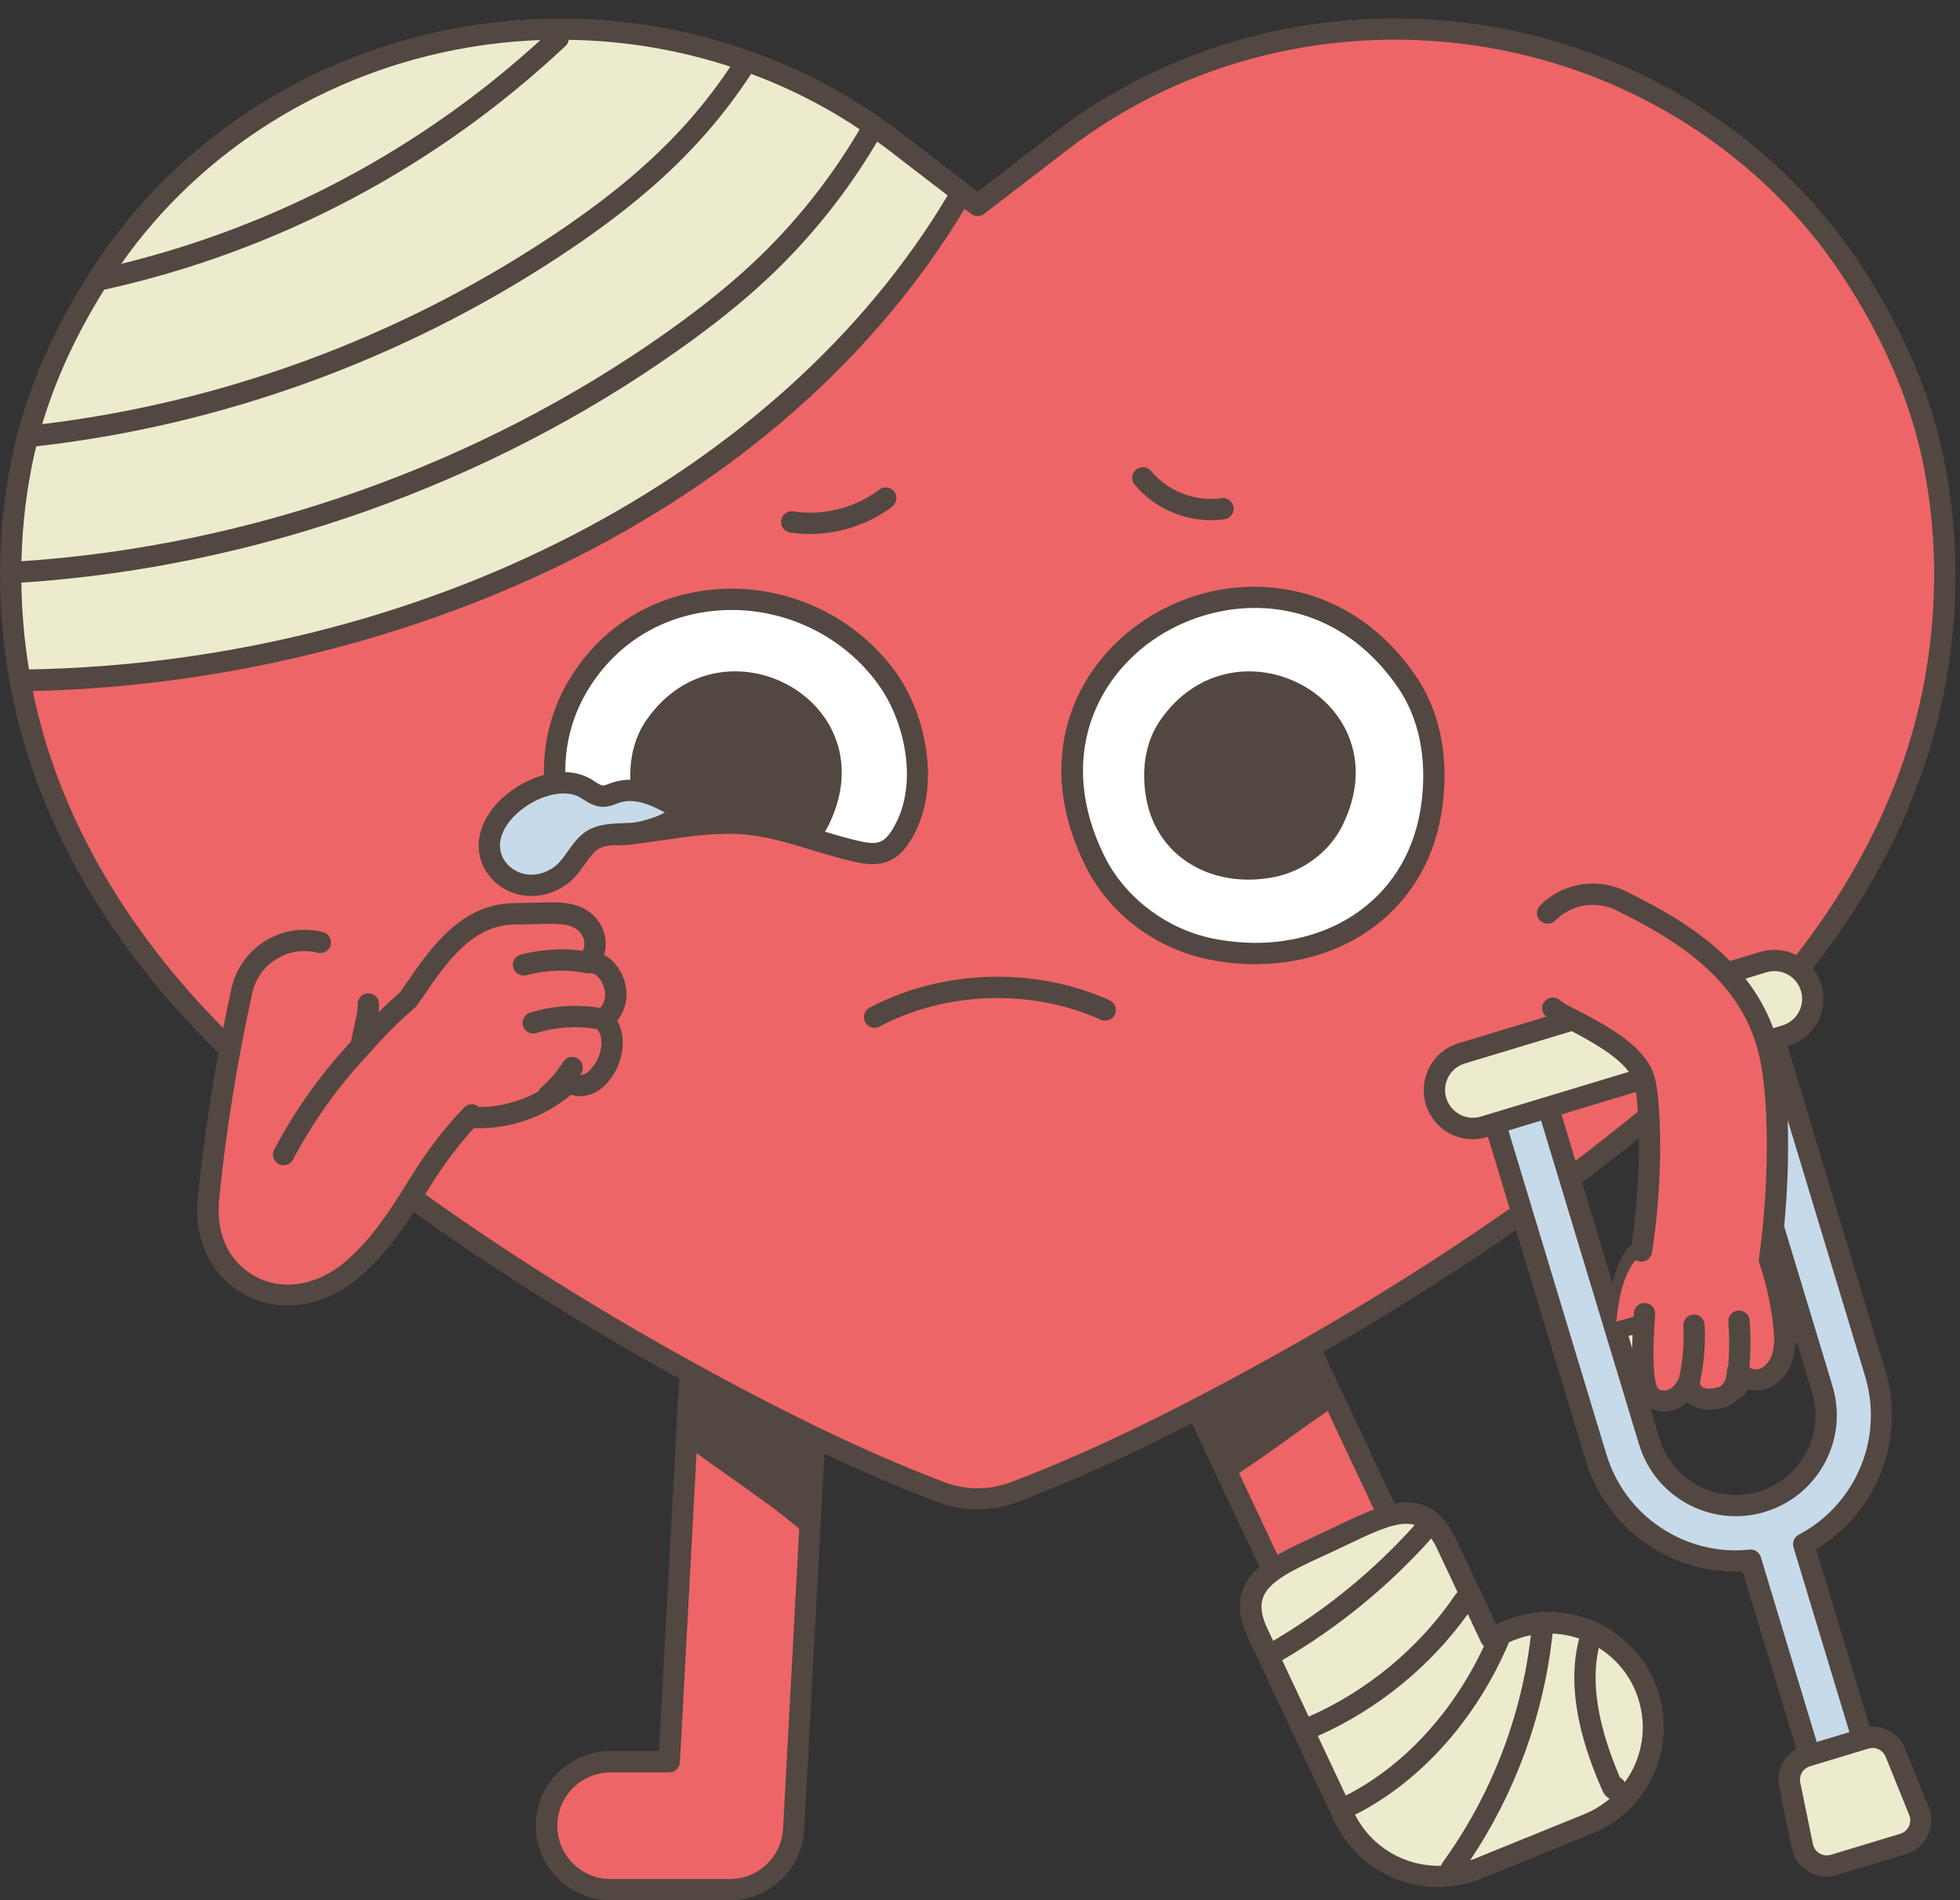 <?xml version="1.0" encoding="UTF-8"?><svg xmlns="http://www.w3.org/2000/svg" xmlns:xlink="http://www.w3.org/1999/xlink" height="445.6" preserveAspectRatio="xMidYMid meet" version="1.0" viewBox="0.0 -4.3 459.7 445.6" width="459.7" zoomAndPan="magnify"><rect x="0.0" y="-4.3" width="459.7" height="445.6" fill="#333333" stroke="none"/><g id="change1_1"><path d="M455.42,101c-3.23-14.34-9.6-28.83-18.94-43.08C417.11,28.38,385.44,7.96,349.6,1.89 c-36.39-6.16-73.65,2.9-102.23,24.86l0.01,0.02c-0.93,0.69-4.32,3.29-18.08,13.86c-0.46-0.35-1-0.77-1.61-1.23 c-0.21-0.16-0.42-0.32-0.64-0.49c0,0,0,0,0,0c-0.57-0.43-1.19-0.91-1.83-1.4c-2.03-1.56-4.34-3.33-6.5-5 c-0.24-0.19-0.48-0.37-0.72-0.55c-1.09-0.83-2.12-1.63-3.03-2.33c-0.83-0.64-1.56-1.2-2.15-1.65c-0.09-0.07-0.18-0.14-0.27-0.2 c-0.37-0.29-0.68-0.52-0.9-0.69c-0.03-0.02-0.06-0.05-0.09-0.07c-0.02-0.02-0.04-0.03-0.06-0.05c-0.01-0.01-0.02-0.01-0.03-0.02 c-0.15-0.12-0.24-0.19-0.25-0.19c-1.89-1.45-3.84-2.83-5.8-4.17c-0.89-0.61-1.77-1.22-2.68-1.8c0,0,0,0,0,0 c-0.17-0.11-0.34-0.22-0.52-0.32c0,0,0,0,0,0c-0.4-0.26-0.82-0.5-1.22-0.75c-1.06-0.66-2.12-1.32-3.19-1.94c0,0,0,0,0,0 c-1.32-0.77-2.65-1.51-3.99-2.23h0c-1.09-0.58-2.19-1.13-3.29-1.68c-0.39-0.19-0.77-0.4-1.16-0.59c0,0,0,0,0,0 c-1.91-0.93-3.85-1.81-5.81-2.65c0,0,0,0,0,0c-0.69-0.29-1.39-0.57-2.09-0.85c-1.48-0.6-2.96-1.17-4.46-1.72 c-0.73-0.26-1.45-0.54-2.18-0.79c0,0,0,0,0,0c-2.51-0.87-5.06-1.64-7.63-2.35c-0.79-0.22-1.57-0.44-2.36-0.65c0,0,0,0,0,0 c-0.33-0.09-0.67-0.17-1-0.26c0,0,0,0,0,0c-1.48-0.37-2.97-0.72-4.46-1.04c-0.26-0.05-0.52-0.1-0.77-0.16c0,0,0,0,0,0 c-1.34-0.28-2.69-0.54-4.05-0.77c0,0,0,0,0,0c-2.8-0.49-5.63-0.88-8.47-1.19c-0.71-0.08-1.42-0.17-2.13-0.23c0,0,0,0,0,0 c-0.2-0.02-0.41-0.04-0.61-0.06c0,0,0,0,0,0c-1.54-0.14-3.08-0.24-4.63-0.32c0,0,0,0,0,0c-0.36-0.02-0.72-0.04-1.08-0.05 c-1.57-0.07-3.15-0.13-4.73-0.14h0c-1.51-0.02-3.03,0-4.54,0.04h0c0,0,0,0,0,0c-0.38,0.01-0.76,0.02-1.13,0.03c0,0,0,0,0,0 c-1.52,0.05-3.04,0.11-4.56,0.21c-1.14,0.07-2.28,0.16-3.42,0.27c-2.28,0.21-4.56,0.47-6.84,0.8c-1.14,0.16-2.28,0.34-3.41,0.53 C73.18,7.96,41.51,28.38,22.15,57.93C12.81,72.17,6.43,86.67,3.2,101c-0.25,1.09-0.48,2.19-0.7,3.3c-0.12,0.59-0.22,1.19-0.33,1.79 c-0.09,0.51-0.19,1.02-0.28,1.53c-0.14,0.81-0.26,1.62-0.38,2.43c-0.05,0.31-0.1,0.61-0.14,0.92c-0.13,0.92-0.25,1.84-0.36,2.77 c-0.02,0.2-0.05,0.4-0.08,0.6c0,0,0,0,0,0c-0.02,0.2-0.04,0.4-0.06,0.6c-0.09,0.82-0.18,1.64-0.26,2.47 c-0.01,0.11-0.02,0.22-0.03,0.32c0,0,0,0,0,0c0,0,0,0,0,0c-0.04,0.44-0.07,0.89-0.11,1.33c-0.05,0.63-0.11,1.26-0.15,1.89 c0,0.06-0.01,0.13-0.01,0.19c0,0,0,0,0,0c-0.03,0.38-0.04,0.77-0.06,1.15c-0.04,0.74-0.09,1.47-0.12,2.21c0,0.02,0,0.04,0,0.06 c-0.06,1.31-0.09,2.62-0.11,3.93c0,0.06,0,0.12,0,0.17c0,0,0,0,0,0c0,0.35,0,0.71,0,1.06c0,0,0,0.01,0,0.01c0,0.08,0,0.16,0,0.24 c0,0.87,0,1.74,0.01,2.61c0,0.04,0,0.08,0,0.12c0,0,0,0,0,0c0.01,0.35,0.01,0.7,0.02,1.05c0,0,0,0,0,0c0,0.02,0,0.03,0,0.05 c0.02,0.69,0.05,1.38,0.07,2.06c0.01,0.26,0.02,0.52,0.03,0.78c0,0.07,0,0.14,0.01,0.21c0.01,0.32,0.03,0.64,0.04,0.97c0,0,0,0,0,0 c0,0.01,0,0.02,0,0.03c0.07,1.33,0.15,2.65,0.26,3.98c0,0,0,0.01,0,0.01c0,0,0,0,0,0c0.09,1.13,0.2,2.26,0.31,3.39 c0,0.03,0,0.05,0.01,0.08c0.12,1.12,0.25,2.25,0.4,3.37c0,0.03,0.01,0.06,0.01,0.09c0.14,1.1,0.3,2.21,0.47,3.31c0,0,0,0.01,0,0.01 c0,0.02,0.01,0.03,0.01,0.05c0,0.03,0.01,0.06,0.01,0.09c0.09,0.59,0.2,1.18,0.3,1.77c0.08,0.5,0.16,0.99,0.25,1.49c0,0,0,0,0,0.01 c0.01,0.05,0.02,0.11,0.03,0.16c0,0,0,0,0,0c0.02,0.12,0.04,0.24,0.06,0.36c0.41,2.25,0.89,4.49,1.42,6.72 c0.05,0.22,0.11,0.44,0.16,0.66c0,0,0,0,0,0c0.15,0.61,0.3,1.22,0.45,1.83c0,0,0,0,0,0c0.11,0.44,0.23,0.87,0.34,1.31c0,0,0,0,0,0 c0.49,1.82,1.01,3.63,1.57,5.44c0.07,0.24,0.15,0.48,0.22,0.72c0,0,0,0,0,0c0.55,1.74,1.14,3.47,1.76,5.2 c0.1,0.29,0.2,0.58,0.31,0.87c0,0,0,0,0,0c0.2,0.54,0.41,1.08,0.61,1.62c0,0,0,0,0,0.01c0.16,0.42,0.32,0.85,0.48,1.27 c0.99,2.52,2.05,5.02,3.19,7.51c0.01,0.01,0.01,0.03,0.02,0.04c0,0,0,0,0,0c0.19,0.42,0.38,0.85,0.58,1.27c0,0,0,0,0,0 c0.2,0.43,0.41,0.85,0.61,1.28c0.26,0.54,0.52,1.08,0.78,1.62v0c0.28,0.58,0.57,1.15,0.87,1.73c0,0,0,0,0,0 c0.78,1.53,1.59,3.06,2.43,4.58c0.23,0.41,0.45,0.82,0.68,1.24c0,0,0,0,0,0c0.18,0.32,0.36,0.63,0.54,0.95c0,0,0,0,0,0 c0.37,0.64,0.74,1.29,1.12,1.93c0,0,0,0,0,0c0.32,0.55,0.65,1.09,0.98,1.63c0.25,0.41,0.49,0.82,0.74,1.23c0,0,0,0,0,0 c2.17,3.51,4.49,6.99,6.97,10.41c0,0,0,0,0,0c0,0,0,0,0,0.01c0.07,0.1,0.14,0.2,0.22,0.3c0,0,0,0,0,0c0.54,0.75,1.1,1.5,1.65,2.24 c0,0,0,0,0,0c0.92,1.23,1.86,2.44,2.81,3.66c0.43,0.55,0.86,1.1,1.31,1.64c0,0,0,0,0,0c0.15,0.19,0.3,0.37,0.45,0.56 c0.57,0.7,1.15,1.4,1.73,2.1c0,0,0,0,0,0c0.07,0.08,0.14,0.16,0.2,0.24c0,0,0,0,0,0s0,0,0,0c0.96,1.14,1.94,2.27,2.93,3.4 c0.2,0.22,0.39,0.45,0.59,0.67c1.01,1.14,2.03,2.27,3.08,3.4c0,0,0,0,0,0c1.02,1.09,2.05,2.18,3.1,3.26 c0.26,0.26,0.51,0.53,0.77,0.79c1.06,1.08,2.13,2.16,3.23,3.23c0,0,0,0,0,0c-0.03,0.18-0.06,0.35-0.09,0.53 c-1.52,8.36-2.8,16.77-3.82,25.18c0,0,0,0,0,0c-0.31,2.54-0.6,5.07-0.86,7.6c-0.86,8.39,1.31,15.14,6.46,20.07 c4.01,3.84,9.05,5.86,14.58,5.86c5.89,0,11.9-2.39,16.92-6.74c0.61-0.52,1.19-1.06,1.76-1.6l0,0c0.76-0.72,1.49-1.46,2.19-2.2l0,0 c0.47-0.5,0.93-1.01,1.38-1.53c0,0,0,0,0,0c0.09-0.1,0.17-0.2,0.26-0.3c0,0,0,0,0,0c0.49-0.56,0.96-1.13,1.42-1.7l0,0 c0.39-0.48,0.76-0.96,1.13-1.45c0.14-0.18,0.28-0.36,0.42-0.54c0,0,0,0,0,0c0.02-0.02,0.04-0.05,0.06-0.07c0,0,0,0,0,0 c0.45-0.61,0.89-1.21,1.32-1.82c0,0,0,0,0,0c0.94-1.33,1.83-2.66,2.67-3.97c14.03,10.05,29.09,19.81,45.09,29.26 c0.2,0.12,0.4,0.24,0.61,0.36c5.41,3.19,10.93,6.34,16.56,9.45l-0.67,12.45l-4.04,74.86h-11.39c-9.65,0-17.5,7.85-17.5,17.5 s7.85,17.5,17.5,17.5h27.97c9.3,0,16.97-7.27,17.47-16.56l3.86-71.57l0.89-16.57c1.54,0.73,3.05,1.43,4.55,2.12 c0.37,0.17,0.73,0.34,1.1,0.5c4.1,1.86,8.1,3.6,12.03,5.22c0.55,0.23,1.1,0.45,1.65,0.67c0,0,0,0,0.01,0 c0.89,0.36,1.79,0.72,2.67,1.07c0.16,0.06,0.31,0.12,0.47,0.19c0,0,0,0,0,0c1.3,0.51,2.59,1.01,3.87,1.5 c3.08,1.17,6.32,1.75,9.55,1.75c3.24,0,6.47-0.58,9.55-1.75c1.67-0.63,3.35-1.29,5.03-1.96c0,0,0,0,0,0 c0.65-0.26,1.31-0.53,1.96-0.8c1.01-0.41,2.02-0.82,3.04-1.25c0,0,0,0,0,0c0.2-0.08,0.41-0.17,0.61-0.26 c1.41-0.59,2.83-1.19,4.26-1.82c0,0,0,0,0,0c0.01-0.01,0.03-0.01,0.04-0.02c3.06-1.33,6.17-2.74,9.35-4.22 c0.01,0,0.02-0.01,0.03-0.01c0,0,0,0,0,0c0.18-0.09,0.36-0.17,0.55-0.25c0,0,0,0,0,0c1.51-0.71,3.03-1.43,4.57-2.17 c0.42-0.2,0.84-0.41,1.26-0.61c1.47-0.71,2.95-1.44,4.45-2.19c0,0,0,0,0,0c1.84-0.91,3.7-1.86,5.59-2.83l5.51,11.72l10.32,21.95 c-0.62,0.54-1.18,1.11-1.69,1.71c-0.22,0.26-0.45,0.51-0.65,0.77c0,0,0,0,0,0c-0.01,0.02-0.03,0.04-0.04,0.06c0,0,0,0,0,0 c-0.28,0.38-0.53,0.78-0.76,1.19c0,0,0,0,0,0c-0.06,0.1-0.12,0.21-0.17,0.32c0,0,0,0,0,0c-0.23,0.44-0.45,0.89-0.62,1.37 c-1.18,3.23-0.79,6.85,1.18,11.05l20.25,43.07c4.58,9.74,14.27,15.52,24.45,15.52c3.39,0,6.82-0.64,10.14-1.99l25.91-10.52 c6.68-2.71,11.91-7.86,14.72-14.51s2.86-13.98,0.15-20.66c-0.3-0.74-0.63-1.45-0.99-2.15c0,0,0,0,0,0 c-0.16-0.31-0.34-0.61-0.51-0.92c-0.23-0.4-0.45-0.81-0.69-1.2c0,0,0,0,0,0c-0.32-0.5-0.66-0.98-1.01-1.46 c-0.13-0.18-0.26-0.38-0.4-0.56c0,0,0,0,0,0c-0.06-0.08-0.12-0.16-0.19-0.24c0,0,0,0,0,0c-0.38-0.49-0.79-0.96-1.21-1.42 c-0.5-0.55-1.02-1.07-1.56-1.58c-0.14-0.13-0.27-0.28-0.42-0.41c0,0,0,0,0,0c-0.46-0.41-0.95-0.8-1.44-1.18 c-0.17-0.13-0.33-0.28-0.5-0.4c0,0,0,0,0,0c-0.68-0.5-1.38-0.97-2.11-1.41c-0.69-0.42-1.41-0.81-2.15-1.17 c-0.23-0.21-0.5-0.38-0.81-0.49c-0.18-0.06-0.35-0.1-0.53-0.13c-0.51-0.22-1.03-0.41-1.55-0.59c-0.15-0.05-0.3-0.1-0.45-0.15 c-0.4-0.13-0.81-0.26-1.21-0.37c-0.13-0.04-0.27-0.08-0.4-0.11c-0.52-0.14-1.05-0.26-1.58-0.37c-0.1-0.02-0.19-0.03-0.29-0.05 c-0.44-0.08-0.88-0.16-1.33-0.22c-0.16-0.02-0.32-0.04-0.47-0.06c-0.44-0.05-0.89-0.1-1.34-0.13c-0.1-0.01-0.19-0.02-0.29-0.02 c-0.54-0.03-1.07-0.05-1.61-0.05c-0.14,0-0.27,0.01-0.41,0.01c-0.42,0.01-0.83,0.02-1.25,0.05c-0.15,0.01-0.31,0.02-0.46,0.03 c-1.15,0.09-2.3,0.26-3.43,0.5c-0.12,0.03-0.24,0.05-0.36,0.08c-0.64,0.15-1.27,0.31-1.9,0.5c-0.02,0.01-0.03,0.01-0.05,0.02 c0,0,0,0,0,0c-0.38,0.12-0.76,0.24-1.13,0.37c-0.38,0.13-0.76,0.28-1.14,0.43l-2.21,0.9l-9.36-19.92c-2-4.25-4.54-6.88-7.78-8.04 c-0.71-0.25-1.43-0.42-2.17-0.52c-0.05-0.01-0.09-0.02-0.14-0.02c0,0,0,0,0,0c-0.36-0.05-0.73-0.08-1.1-0.09c-0.05,0-0.1,0-0.16,0 c0,0,0,0,0,0c-0.23-0.01-0.47-0.01-0.7,0c0,0,0,0,0,0c-0.04,0-0.09,0-0.14,0.01c-0.75,0.03-1.51,0.11-2.28,0.24l-12.44-26.46 l-4.26-9.05c2.24-1.29,4.46-2.59,6.66-3.89c0,0,0,0,0,0c0.15-0.09,0.3-0.18,0.45-0.27c2.09-1.24,4.16-2.48,6.22-3.73c0,0,0,0,0,0 c0.08-0.05,0.16-0.1,0.24-0.15c6.82-4.15,13.46-8.36,19.91-12.62c0,0,0.01-0.01,0.01-0.01c0,0,0,0,0.01,0 c0.4-0.27,0.81-0.53,1.22-0.8c0,0,0,0,0,0c1.35-0.9,2.69-1.8,4.02-2.7c0.58-0.39,1.17-0.79,1.74-1.18c0,0,0,0,0,0 c1.03-0.7,2.04-1.4,3.06-2.11c0.55-0.38,1.12-0.76,1.67-1.15l16.35,54.04c2.84,9.38,9.16,17.1,17.8,21.73 c5.33,2.85,11.31,4.36,17.28,4.36c0.56,0,1.13-0.02,1.73-0.05l12.59,41.62c-0.22,0.12-0.43,0.26-0.63,0.4 c-0.06,0.04-0.11,0.08-0.17,0.12c-0.15,0.11-0.29,0.22-0.43,0.33c-0.06,0.05-0.11,0.09-0.16,0.14c-0.14,0.13-0.28,0.26-0.42,0.39 c-0.04,0.04-0.08,0.08-0.12,0.12c-0.35,0.37-0.67,0.77-0.95,1.2c0,0,0,0,0,0c-0.03,0.05-0.06,0.1-0.09,0.16 c-0.16,0.26-0.3,0.52-0.43,0.79c-0.01,0.03-0.03,0.05-0.04,0.08l0,0c-0.19,0.4-0.34,0.82-0.46,1.24v0 c-0.01,0.02-0.01,0.04-0.01,0.06c-0.06,0.21-0.11,0.42-0.15,0.64c0,0,0,0,0,0c-0.01,0.08-0.02,0.15-0.04,0.23 c-0.03,0.16-0.05,0.33-0.06,0.49c0,0,0,0,0,0c-0.01,0.1-0.02,0.21-0.02,0.31c0,0,0,0,0,0c-0.04,0.72,0,1.46,0.16,2.2l2.96,14.4 c0.47,2.28,1.89,4.28,3.89,5.47c1.3,0.77,2.77,1.17,4.26,1.17c0.81,0,1.62-0.12,2.4-0.36l16.26-4.92c2.23-0.67,4.09-2.27,5.09-4.37 c1.01-2.1,1.08-4.55,0.21-6.71l-5.51-13.62c-0.16-0.39-0.35-0.76-0.55-1.11l0,0c-0.03-0.06-0.06-0.11-0.1-0.17c0,0,0,0,0,0 c-0.21-0.33-0.43-0.65-0.68-0.94l0,0c-0.04-0.05-0.09-0.1-0.13-0.15c0,0,0,0,0,0c-0.15-0.17-0.31-0.31-0.47-0.47 c-0.76-0.74-1.63-1.34-2.6-1.73c0,0,0,0,0,0c-0.34-0.14-0.69-0.25-1.05-0.35c-0.12-0.03-0.25-0.06-0.38-0.08 c-0.27-0.06-0.54-0.1-0.81-0.13c-0.12-0.01-0.24-0.03-0.36-0.04c-0.39-0.03-0.78-0.03-1.18-0.01c0,0,0,0,0,0l-12.59-41.61 c5.66-3.39,10.28-8.24,13.43-14.13v0c4.63-8.64,5.61-18.57,2.77-27.95l-6.09-20.13c0,0,0,0,0,0c0,0,0-0.01,0-0.01c0,0,0-0.01,0-0.01 L419.26,241l0.24-0.07c2.94-0.89,5.36-2.87,6.81-5.58s1.76-5.82,0.87-8.76c-0.11-0.36-0.23-0.7-0.37-1.04v0 c-0.12-0.29-0.26-0.57-0.4-0.85c0,0,0-0.01,0-0.01c-0.02-0.04-0.03-0.08-0.05-0.11l0,0c-0.01-0.01-0.01-0.02-0.02-0.03 c-0.3-0.56-0.64-1.09-1.02-1.59c-0.04-0.06-0.08-0.12-0.12-0.17c0,0,0,0,0,0c0.91-1.16,1.8-2.34,2.67-3.51 c0.27-0.36,0.53-0.72,0.8-1.08c0.63-0.85,1.24-1.71,1.85-2.57c0.27-0.38,0.53-0.75,0.8-1.13c0.81-1.17,1.61-2.34,2.39-3.52 c0,0,0,0,0,0c0.03-0.05,0.06-0.09,0.09-0.14c0.76-1.16,1.5-2.32,2.23-3.49c0.26-0.42,0.52-0.84,0.78-1.27 c0.49-0.8,0.98-1.61,1.45-2.42c0.26-0.45,0.53-0.89,0.79-1.34c0.65-1.14,1.3-2.28,1.92-3.42c0.07-0.14,0.15-0.27,0.22-0.41 c0,0,0,0,0,0c0,0,0,0,0-0.01c1.42-2.63,2.75-5.27,4-7.94c0.02-0.04,0.04-0.07,0.05-0.11c0,0,0,0,0,0c0.03-0.07,0.07-0.15,0.1-0.22 c0,0,0,0,0,0c0.57-1.22,1.12-2.44,1.65-3.67c0,0,0,0,0,0c0.1-0.23,0.2-0.47,0.3-0.7c0,0,0,0,0,0c0.54-1.26,1.06-2.53,1.56-3.8 c0,0,0,0,0,0c0.25-0.64,0.49-1.29,0.73-1.93c0.28-0.74,0.57-1.47,0.83-2.21c0,0,0,0,0,0c0.59-1.64,1.15-3.28,1.67-4.93c0,0,0,0,0,0 c0.39-1.23,0.77-2.45,1.12-3.69c0,0,0,0,0,0c0.02-0.08,0.05-0.16,0.07-0.24c0,0,0,0,0,0c0.34-1.18,0.65-2.37,0.96-3.55 c0.12-0.47,0.24-0.95,0.36-1.42c0,0,0,0,0,0c0.25-0.99,0.48-1.99,0.7-2.98v0c0.08-0.38,0.17-0.75,0.25-1.13c0,0,0,0,0,0 c0.28-1.31,0.55-2.62,0.79-3.93C459.69,137.58,459.38,118.56,455.42,101z M420.91,312.41C420.91,312.41,420.91,312.41,420.91,312.41 c0.03-0.23,0.06-0.46,0.08-0.68c0,0,0,0,0,0c0.03-0.33,0.06-0.65,0.07-0.98l0.45-0.14l3.49,11.53c1.45,4.78,0.94,9.84-1.42,14.24 c-2.36,4.4-6.29,7.62-11.07,9.07c-4.78,1.45-9.84,0.94-14.24-1.42c-4.4-2.36-7.62-6.29-9.07-11.07l-2.1-6.95 c0.23,0.11,0.47,0.21,0.72,0.29c0,0,0,0,0,0c0.21,0.07,0.43,0.13,0.65,0.19c0.03,0.01,0.06,0.02,0.09,0.02h0 c0.04,0.01,0.09,0.02,0.13,0.03c0,0,0,0,0,0c0.21,0.05,0.42,0.08,0.63,0.11c0,0,0,0,0,0c0.06,0.01,0.11,0.02,0.17,0.02c0,0,0,0,0,0 c0.26,0.03,0.52,0.04,0.79,0.04c1.06,0,2.13-0.22,3.14-0.67c0.83-0.37,1.61-0.9,2.33-1.56c0.44,0.4,0.94,0.75,1.5,1.02 c1.78,0.87,3.92,1.03,6.36,0.45c0.72-0.17,1.67-0.44,2.59-1.02c0.28-0.18,0.54-0.38,0.78-0.59c0.03-0.03,0.07-0.06,0.1-0.08 c0,0,0,0,0,0c0.25-0.22,0.47-0.45,0.68-0.69c0.26-0.05,0.5-0.14,0.73-0.27h0c0.05-0.03,0.09-0.06,0.14-0.09 c0.07-0.05,0.15-0.1,0.22-0.15c0.05-0.04,0.09-0.08,0.14-0.12c0,0,0,0,0,0c0.05-0.05,0.1-0.1,0.15-0.15c0,0,0,0,0,0 c0.02-0.02,0.04-0.04,0.06-0.07c0.08-0.1,0.16-0.2,0.22-0.31c0.02-0.03,0.04-0.07,0.06-0.1c0,0,0,0,0,0 c0.13-0.24,0.23-0.51,0.27-0.8c0-0.01,0-0.01,0-0.02c0.41,0.11,0.84,0.19,1.27,0.24c0,0,0,0,0,0c0.14,0.01,0.28,0.01,0.42,0.01 c0.29,0.02,0.58,0.03,0.88,0.02c0,0,0,0,0,0c0.38-0.02,0.76-0.07,1.14-0.15c0,0,0,0,0,0c0.04-0.01,0.09-0.02,0.13-0.03 c0.39-0.09,0.78-0.2,1.15-0.35c2.74-1.1,4.91-3.72,5.81-7C420.7,313.63,420.82,313.02,420.91,312.41z M378.54,295.34 C378.54,295.34,378.54,295.34,378.54,295.34c-0.12,0.42-0.23,0.84-0.33,1.27l-7.15-23.63c2.28-1.71,4.54-3.43,6.76-5.16l0,0 c2.21-1.72,4.4-3.45,6.55-5.18c0.01,0.95,0.01,1.91,0,2.89c0,0.09,0,0.18,0,0.27c0,0,0,0.01,0,0.01c-0.02,1.99-0.08,4.03-0.18,6.08 c0,0.07-0.01,0.13-0.01,0.2c0,0,0,0.01,0,0.01c-0.06,1.2-0.13,2.41-0.22,3.61c-0.03,0.36-0.05,0.72-0.08,1.07 c-0.07,0.86-0.14,1.71-0.22,2.56c-0.04,0.41-0.08,0.81-0.12,1.22c-0.08,0.83-0.17,1.66-0.27,2.47c-0.04,0.36-0.08,0.72-0.13,1.08 c-0.14,1.15-0.3,2.28-0.46,3.37v0c0,0,0,0,0,0s0,0,0,0c-0.31,0.28-0.6,0.6-0.88,0.93c-0.09,0.1-0.16,0.21-0.25,0.32 c-0.19,0.25-0.38,0.51-0.56,0.79c-0.08,0.13-0.16,0.26-0.24,0.39c-0.18,0.29-0.34,0.6-0.51,0.91c-0.06,0.12-0.13,0.24-0.18,0.36 c-0.21,0.44-0.42,0.89-0.61,1.36c0,0,0,0,0,0c0,0,0,0,0,0c-0.01,0.03-0.03,0.06-0.04,0.1c0,0,0,0,0,0c0,0,0,0.01,0,0.01 C379.09,293.53,378.8,294.42,378.54,295.34z" fill="#534741"/></g><g id="change2_1"><path d="M377.54,417.49c-1.77,1.5-3.76,2.74-5.97,3.63l-25.91,10.52c-0.28,0.11-0.57,0.2-0.86,0.3 c10.64-15.86,17.3-34.15,19.34-53.17c2.11,0.08,4.21,0.47,6.24,1.17c-1.94,7.26-1.41,15.84,1.62,25.55 c1.08,3.48,2.4,6.93,3.91,10.26C376.32,416.65,376.92,417.19,377.54,417.49z M355.02,380.35l-1.09,0.44 c-7.51,17.81-20.52,32.48-35.75,40.27c-0.13,0.06-0.26,0.1-0.39,0.14c3.93,7.75,11.9,12.24,20.18,12.02 c0.08-0.25,0.19-0.5,0.35-0.73c11.37-15.69,18.52-34.11,20.74-53.35C357.69,379.42,356.34,379.82,355.02,380.35z M348.05,381.72 c-0.26-0.22-0.48-0.5-0.64-0.83l-3.15-6.7c-8.88,12.37-21.26,22.44-35.18,28.59l6.58,13.99c0.08-0.05,0.15-0.11,0.23-0.15 C329.28,409.77,340.86,397.16,348.05,381.72z M374.98,382.12c-1.42,6.15-0.82,13.49,1.79,21.87c0.9,2.9,1.97,5.77,3.19,8.56 c0.48,0.24,0.87,0.61,1.14,1.07c0.96-1.33,1.8-2.77,2.45-4.33c2.29-5.41,2.33-11.39,0.12-16.84 C381.92,388.13,378.88,384.56,374.98,382.12z M341.38,369.59c0.14-0.2,0.3-0.36,0.48-0.51l-4.82-10.25 c-0.42-0.9-0.87-1.68-1.34-2.37c-10.12,11.31-21.88,20.9-34.97,28.56l6.22,13.23C320.74,392.18,332.94,382.05,341.38,369.59z M331.82,353.3c-0.61-0.18-1.26-0.28-1.95-0.28c-3.63,0-8.38,2.27-13.72,4.83c-0.97,0.46-1.96,0.94-2.97,1.41 c-0.98,0.46-1.96,0.91-2.92,1.35c-6.77,3.12-12.62,5.81-14.04,9.73c-0.7,1.92-0.37,4.28,1.01,7.21l1.38,2.93 C311.02,373.16,322.19,364.03,331.82,353.3z M208.2,30.72c-0.81-0.62-1.64-1.21-2.47-1.81c-7.02,11.88-15.65,22.69-25.73,32.13 c-5.82,5.45-12.64,10.93-20.86,16.74c-44.74,31.65-99.43,50.99-154.13,54.55c0.09,6.78,0.68,13.6,1.79,20.35 c91.93-1.68,176.05-45.09,215.46-111.15C211.43,33.2,208.86,31.22,208.2,30.72L208.2,30.72z M159.96,25.78 c4.13-4.49,7.92-9.35,11.34-14.45c-12.15-3.97-24.94-6.1-37.9-6.29c-0.09,0.52-0.33,1.02-0.74,1.41 C102.41,34.93,65,54.69,24.43,63.64C17.9,74.1,13.03,84.67,9.9,95.16c41.98-5.04,82.9-20.03,118.5-43.44 C141.7,42.97,151.72,34.73,159.96,25.78z M176.58,57.38c9.82-9.2,18.23-19.75,25.04-31.35c-0.62-0.41-1.22-0.84-1.84-1.24 c-7.43-4.76-15.35-8.69-23.6-11.77c-3.74,5.71-7.94,11.14-12.54,16.13c-8.52,9.27-18.84,17.76-32.49,26.73 C94.34,80.1,51.94,95.47,8.5,100.36c-0.14,0.58-0.29,1.16-0.42,1.74c-1.84,8.14-2.85,16.62-3.05,25.21 c53.68-3.56,107.32-22.56,151.23-53.62C164.28,68.01,170.93,62.68,176.58,57.38z M115.26,6.02c-1.8,0.23-3.61,0.49-5.41,0.8 c-33.2,5.62-62.66,24.04-81.42,50.75c36.64-8.98,70.46-27.02,98.33-52.48C122.94,5.23,119.1,5.54,115.26,6.02z M382.81,311.83 c0.01-0.96,0.04-2,0.09-3.12l-0.94,0.29L382.81,311.83z M447.78,421.3l-5.51-13.63c-0.52-1.29-1.75-2.08-3.06-2.08 c-0.32,0-0.65,0.05-0.97,0.14l-13.71,4.15c-1.65,0.5-2.64,2.15-2.29,3.85l2.96,14.4c0.19,0.92,0.74,1.7,1.55,2.18 c0.81,0.48,1.76,0.6,2.66,0.33l16.26-4.92c0.9-0.27,1.63-0.89,2.03-1.74C448.11,423.13,448.14,422.18,447.78,421.3z M345.44,257.81 c0.63,0,1.27-0.09,1.88-0.28l34.69-10.49c-2.47-3.43-7.85-6.65-13.38-9.54l-25.08,7.58c-1.66,0.5-3.03,1.62-3.85,3.15 c-0.82,1.53-0.99,3.29-0.49,4.95C340.04,255.91,342.6,257.81,345.44,257.81z M422.39,228.04c-0.5-1.66-1.62-3.03-3.15-3.85 c-0.96-0.51-2-0.77-3.06-0.77c-0.63,0-1.27,0.09-1.89,0.28l-4.91,1.49c2.63,3.37,4.89,7.22,6.51,11.61l2.16-0.65 c1.66-0.5,3.03-1.62,3.85-3.15C422.72,231.46,422.89,229.7,422.39,228.04z" fill="#ECEBCE"/></g><g id="change3_1"><path d="M327.76,156.75c-9.21-13.26-21.59-18.49-33.41-18.49c-7.7,0-15.17,2.22-21.37,5.88 c-15.35,9.06-25.61,28.75-13.95,52.32c4.83,9.76,14.65,17.18,25.63,19.36c12.56,2.5,25.01,0.14,34.14-6.46 c8.24-5.95,13.29-14.83,14.63-25.67C334.71,173.26,332.75,163.94,327.76,156.75z M314.86,189.26c-3.08,6.23-9.19,10.75-16.01,12.11 c-14.56,2.89-28.37-4.75-30.26-20.04c-0.84-6.79,0.59-12.49,3.56-16.77C289.85,139.1,329.29,160.11,314.86,189.26z M206.39,156.76 c5.84,8.4,9,22.72,3.35,32.71c-2.16,3.81-3.64,4.46-7.91,3.52c-2.66-0.59-5.3-1.34-8.34-2.27c0.29-0.48,0.57-0.96,0.82-1.46 c14.43-29.16-25.02-50.17-42.7-24.71c-2.55,3.68-3.96,8.42-3.77,13.99c-1.45-0.01-2.94,0.21-4.46,0.75 c-0.2,0.07-0.41,0.15-0.61,0.23c-0.49,0.19-0.99,0.38-1.29,0.38c0,0-0.01,0-0.01,0c-0.48,0-1.19-0.45-1.95-0.94 c-0.45-0.29-0.92-0.59-1.45-0.86c-1.71-0.89-3.58-1.29-5.49-1.34c-0.03-6.27,1.49-12.4,4.44-17.77 c6.64-12.1,18.44-19.46,32.39-20.19C183.99,138.02,198.16,144.91,206.39,156.76z" fill="#FFF"/></g><g id="change4_1"><path d="M420.65,358.54l13.11,43.33l-7.66,2.32l-13.11-43.35c-0.32-1.06-1.3-1.78-2.39-1.78 c-0.09,0-0.18,0-0.26,0.01c-1.26,0.13-2.3,0.19-3.28,0.19c-5.16,0-10.31-1.3-14.92-3.77c-7.46-4-12.92-10.66-15.38-18.77 l-22.97-75.93l7.66-2.32l22.97,75.93c1.83,6.06,5.92,11.04,11.49,14.03c3.49,1.87,7.31,2.82,11.16,2.82c2.3,0,4.62-0.34,6.89-1.03 c6.06-1.83,11.04-5.92,14.03-11.49c2.99-5.58,3.63-11.99,1.79-18.05l-11.32-37.42c0.81-8.39,1.1-17.14,0.82-24.92l18.15,60.02 c2.45,8.1,1.6,16.68-2.4,24.14c-3.01,5.62-7.56,10.14-13.16,13.08C420.82,356.16,420.3,357.39,420.65,358.54z M145.05,184 c-0.17,0.06-0.33,0.12-0.5,0.19c-0.82,0.31-1.83,0.7-3.03,0.71c-0.02,0-0.04,0-0.06,0c-1.93,0-3.43-0.95-4.63-1.72 c-0.36-0.23-0.71-0.46-1.08-0.65c-1-0.52-2.21-0.77-3.53-0.77c-3.23,0-7.15,1.49-10.31,4.12c-3.7,3.08-5.34,6.81-4.37,9.96 c0.72,2.34,2.91,4.26,5.45,4.8c2.51,0.53,5.37-0.25,7.47-2.03c0.96-0.82,1.78-1.97,2.64-3.19c1.09-1.54,2.22-3.14,3.85-4.39 c2.72-2.09,6.39-2.21,9.34-2.31c0.67-0.02,1.31-0.04,1.92-0.08c1.91-0.14,6.05-1.36,7.68-2.41c-0.13-0.08-0.28-0.17-0.47-0.27 C152.29,184.28,148.59,182.74,145.05,184z" fill="#C7DAEA"/></g><g id="change5_1"><path d="M171.69,342.39c5.26,3.71,10.7,7.53,15.76,11.78l-3.79,70.33c-0.36,6.63-5.84,11.83-12.48,11.83h-27.97 c-6.89,0-12.5-5.61-12.5-12.5s5.61-12.5,12.5-12.5h13.75c1.33,0,2.42-1.04,2.5-2.37l3.91-72.53 C166.14,338.49,168.95,340.46,171.69,342.39z M302.56,332.79c-3.87,2.78-7.85,5.64-11.96,8.32l9.03,19.2 c2.54-1.47,5.45-2.82,8.54-4.25c0.95-0.44,1.91-0.88,2.88-1.34c1-0.47,1.98-0.94,2.94-1.4c2.9-1.38,5.64-2.69,8.25-3.67 l-10.86-23.09C308.4,328.6,305.44,330.72,302.56,332.79z M451.4,155.11c-4.13,22.55-14.38,44.41-30.11,64.53 c-2.64-1.31-5.62-1.58-8.45-0.72l-7.09,2.14c-7.79-7.98-17.49-12.88-24.26-16.29c-6.79-3.42-14.94-2.1-20.29,3.28 c-0.97,0.98-0.97,2.56,0.01,3.54c0.05,0.05,0.12,0.09,0.18,0.14c0.99,0.81,2.44,0.77,3.36-0.15c3.82-3.85,9.65-4.79,14.49-2.34 c9.86,4.97,26.37,13.3,32.19,29.92c1.54,4.39,2.09,8.79,2.44,12.53c1.03,11.25,0.52,26.23-1.33,39.1c-0.06,0.39-0.02,0.79,0.11,1.16 c1.63,4.83,2.73,9.83,3.26,14.83c0.22,2.07,0.35,4.25-0.18,6.16c-0.48,1.76-1.58,3.17-2.86,3.68c-0.83,0.34-1.86,0.21-2.53-0.23 c0.29-3.69,0.3-7.4,0.01-11.08c-0.11-1.38-1.31-2.39-2.69-2.29c-1.38,0.11-2.4,1.31-2.29,2.69c0.27,3.4,0.25,6.81-0.02,10.21 c-0.13,0.27-0.22,0.57-0.25,0.89c-0.17,2.15-0.65,3.36-1.57,3.95c-0.29,0.18-0.74,0.3-1.06,0.38c-0.89,0.21-2.13,0.36-3.01-0.07 c-0.5-0.25-0.82-0.81-0.76-1.04c0.05-0.18,0.07-0.36,0.07-0.53c0.92-4.33,1.27-8.75,1.03-13.18c-0.07-1.38-1.24-2.45-2.63-2.36 c-1.38,0.07-2.44,1.25-2.36,2.63c0.22,4.12-0.12,8.23-1.01,12.25c-0.56,1.23-1.49,2.29-2.41,2.7c-0.89,0.4-2.02,0.27-2.55-0.27 c-0.29-0.36-1.68-2.88-0.66-17.12l0.02-0.23c0.1-1.38-0.94-2.57-2.31-2.67c-1.36-0.11-2.57,0.94-2.67,2.31l-0.02,0.23 c-0.02,0.23-0.03,0.45-0.05,0.68l-2.36,0.68l-1.69,0.48c0.14-1.39,0.3-2.83,0.54-4.26c0.62-3.73,1.73-7.42,3.99-10.21 c0.28,0.18,0.6,0.31,0.95,0.37c0.14,0.02,0.27,0.03,0.4,0.03c1.2,0,2.26-0.87,2.46-2.1c1.83-11.22,2.44-25.47,1.52-35.46 c-0.21-2.33-0.5-4.73-1.14-6.55c-2.3-6.56-10.7-11.25-19.86-15.87c-0.78-0.4-1.53-0.87-2.2-1.42c-1.02-0.82-2.47-0.7-3.36,0.23 c-0.05,0.05-0.11,0.1-0.16,0.16c-0.86,1.08-0.69,2.65,0.39,3.51c0.02,0.01,0.04,0.03,0.06,0.04l-20.59,6.23 c-2.94,0.89-5.36,2.87-6.81,5.58s-1.76,5.82-0.87,8.76c1.48,4.89,5.9,8.17,11,8.17c1.13,0,2.25-0.17,3.33-0.5l0.24-0.07l5.1,16.85 c-21.14,14.82-44.52,29.02-69.96,42.45c-17.66,9.32-32.61,16.22-47.06,21.7c-5.01,1.9-10.54,1.9-15.55,0 c-14.45-5.49-29.41-12.38-47.06-21.7c-27.37-14.45-52.36-29.79-74.74-45.83c0.74-1.18,1.47-2.35,2.22-3.51 c2.91-4.48,6-8.5,9.21-11.99c8.28,0.32,16.47-2.52,22.79-7.83c1.68,0.55,3.63,0.43,5.39-0.4c1.76-0.83,3.25-2.26,4.57-4.36 c2.26-3.63,3.08-8.83,0.87-12.61c1.5-1.88,2.32-4.33,2.17-6.73c-0.19-3.05-1.78-6.15-4.06-7.91c-0.39-0.3-0.79-0.56-1.21-0.77 c0.33-1.04,0.46-2.16,0.37-3.28c-0.2-2.7-1.6-5.18-3.83-6.81c-3.24-2.36-7.31-2.28-10.29-2.21l-7.53,0.16 c-12.43,0.26-19.45,10.54-25.65,19.6l-0.87,1.27c-1.73,1.49-3.42,3.05-5.07,4.67c0.07-0.64,0.1-1.28,0.1-1.92 c-0.01-1.38-1.12-2.49-2.5-2.49c0,0-0.01,0-0.01,0c-0.58,0-1.1,0.21-1.52,0.54c-0.59,0.46-0.97,1.17-0.97,1.97 c0,0.93-0.1,1.86-0.3,2.77c-0.45,2.02-0.87,4.04-1.29,6.07c-7.09,7.6-13.15,16.1-18,25.3c-0.64,1.22-0.18,2.73,1.04,3.38 c0.37,0.2,0.77,0.29,1.17,0.29c0.9,0,1.76-0.49,2.21-1.33c4.73-8.95,10.64-17.22,17.58-24.59c0.07-0.06,0.14-0.12,0.2-0.19 c3.38-3.94,7.03-7.6,10.86-10.87c0.17-0.14,0.31-0.3,0.44-0.48l1.06-1.55c5.79-8.46,11.77-17.22,21.63-17.42l7.53-0.16 c2.94-0.06,5.5-0.01,7.24,1.25c1.04,0.76,1.69,1.91,1.79,3.14c0.05,0.69-0.1,1.34-0.39,1.93c-4.46-0.68-9.73-0.37-14.51,0.87 c-1.34,0.35-2.14,1.71-1.79,3.05c0.29,1.12,1.31,1.87,2.42,1.87c0.21,0,0.42-0.03,0.63-0.08c4.53-1.18,9.51-1.38,13.49-0.58 c0.27,0.09,0.54,0.14,0.83,0.14c0.32,0.04,0.63,0.02,0.93-0.06c0.31,0.02,0.69,0.13,1.15,0.49c1.13,0.87,2.02,2.67,2.12,4.27 c0.08,1.22-0.39,2.49-1.2,3.42c-5.47-0.92-11.13-0.56-16.43,1.12c-1.32,0.42-2.05,1.82-1.63,3.14c0.34,1.07,1.32,1.75,2.38,1.75 c0.25,0,0.5-0.04,0.75-0.12c4.58-1.45,9.47-1.76,14.2-0.94c1.71,1.92,1.19,5.5-0.38,8.02c-0.78,1.25-1.61,2.08-2.46,2.49 c-0.36,0.17-0.76,0.25-1.13,0.25c0.09-0.14,0.19-0.27,0.28-0.41c0.73-1.17,0.37-2.71-0.8-3.44c-1.17-0.73-2.71-0.37-3.44,0.8 c-1.39,2.23-3.1,4.23-5.1,5.94c-0.32,0.27-0.54,0.61-0.68,0.97c-4.25,2.36-9.11,3.66-13.93,3.67c-0.39-0.36-0.88-0.59-1.41-0.65 c-0.77-0.09-1.54,0.18-2.08,0.74c-3.91,4.03-7.66,8.79-11.15,14.15c-0.78,1.2-1.54,2.41-2.29,3.63l-0.1,0.16 c-3.7,5.92-7.89,12.62-14.19,18.08c-4.11,3.56-8.96,5.52-13.65,5.52c-4.22,0-8.06-1.55-11.12-4.47c-3.97-3.81-5.64-9.18-4.94-15.95 c1.64-16.07,4.25-32.21,7.75-47.99c1.49-6.73,8.18-11,14.91-9.5c0.14,0.03,0.27,0.06,0.4,0.1c0.78,0.2,1.56,0,2.16-0.46 c0.42-0.33,0.75-0.78,0.89-1.34c0.34-1.34-0.46-2.7-1.8-3.04c-0.19-0.05-0.37-0.09-0.57-0.13c-9.42-2.09-18.78,3.88-20.87,13.3 c-0.69,3.09-1.33,6.21-1.95,9.33c-23.61-23.82-38.92-50.86-44.67-79.04c42.63-0.93,86.51-11.39,123.89-29.58 c41.2-20.06,73.86-48.88,94.64-83.48c0.5,0.38,1.01,0.78,1.54,1.18c0.9,0.69,2.15,0.69,3.05,0c0,0,19.42-14.92,19.59-15.05 C277.9,9.6,313.74,0.89,348.77,6.82c34.47,5.83,64.92,25.46,83.53,53.85c9.01,13.74,15.15,27.68,18.25,41.43 C454.35,119.01,454.65,137.34,451.4,155.11z M266.12,109.34c4.34,5.26,11.13,8.35,17.93,8.35c1.06,0,2.12-0.08,3.17-0.23 c1.37-0.2,2.31-1.47,2.11-2.83c-0.2-1.37-1.47-2.31-2.83-2.11c-6.1,0.89-12.59-1.6-16.52-6.36c-0.88-1.07-2.46-1.21-3.52-0.33 C265.39,106.7,265.24,108.28,266.12,109.34z M185.31,120.56c1.54,0.24,3.11,0.36,4.67,0.36c6.88,0,13.84-2.28,19.28-6.44 c1.1-0.84,1.31-2.41,0.47-3.5c-0.84-1.1-2.41-1.31-3.5-0.47c-5.63,4.29-13.16,6.21-20.15,5.11c-1.36-0.21-2.64,0.72-2.86,2.08 S183.95,120.35,185.31,120.56z M200.76,197.87c1.41,0.31,2.69,0.47,3.86,0.47c4.14,0,6.96-1.99,9.47-6.41c0,0,0,0,0,0 c6.65-11.77,3.11-28.37-3.59-38.02c-9.22-13.26-25.07-20.96-41.35-20.1c-15.71,0.83-29.02,9.13-36.51,22.78 c-3.46,6.3-5.2,13.49-5.06,20.83c-3.3,0.9-6.45,2.63-8.86,4.63c-5.31,4.42-7.53,10.13-5.95,15.28c1.26,4.09,4.87,7.31,9.21,8.22 c0.87,0.18,1.75,0.27,2.64,0.27c3.24,0,6.5-1.19,9.08-3.38c1.45-1.23,2.49-2.7,3.49-4.12c0.92-1.3,1.78-2.52,2.81-3.32 c0.86-0.67,2.17-0.96,3.59-1.11c1.41,0.07,2.9,0.01,4.44-0.16c1.17-0.14,2.33-0.29,3.5-0.45c1.26-0.17,2.52-0.36,3.78-0.54 c6.89-1.01,13.4-1.96,19.95-1.29c5.09,0.52,9.97,2,15.13,3.57l0.88,0.27C194.78,196.35,197.72,197.2,200.76,197.87z M260.26,230.27 c-17.62-7.95-39.19-7.29-56.3,1.72c-1.22,0.64-1.69,2.16-1.05,3.38c0.45,0.85,1.32,1.34,2.21,1.34c0.39,0,0.79-0.09,1.16-0.29 c15.77-8.31,35.66-8.91,51.91-1.59c1.26,0.57,2.74,0.01,3.31-1.25C262.08,232.32,261.52,230.83,260.26,230.27z M331.86,153.9 C331.86,153.9,331.86,153.9,331.86,153.9c-7.57-10.89-17.89-17.78-29.84-19.92c-10.72-1.92-21.94,0.16-31.59,5.86 c-17.34,10.24-28.97,32.4-15.89,58.84c5.59,11.29,16.48,19.53,29.13,22.05c3.61,0.72,7.2,1.07,10.74,1.07 c10.12,0,19.71-2.89,27.31-8.38c9.39-6.79,15.15-16.85,16.66-29.11C339.82,172.63,337.57,162.11,331.86,153.9z M383.99,254.42 c-0.08-0.88-0.18-1.8-0.3-2.67l-17.46,5.28l3.28,10.86c5.02-3.8,9.9-7.63,14.63-11.5C384.1,255.72,384.05,255.06,383.99,254.42z" fill="#EE6567"/></g></svg>